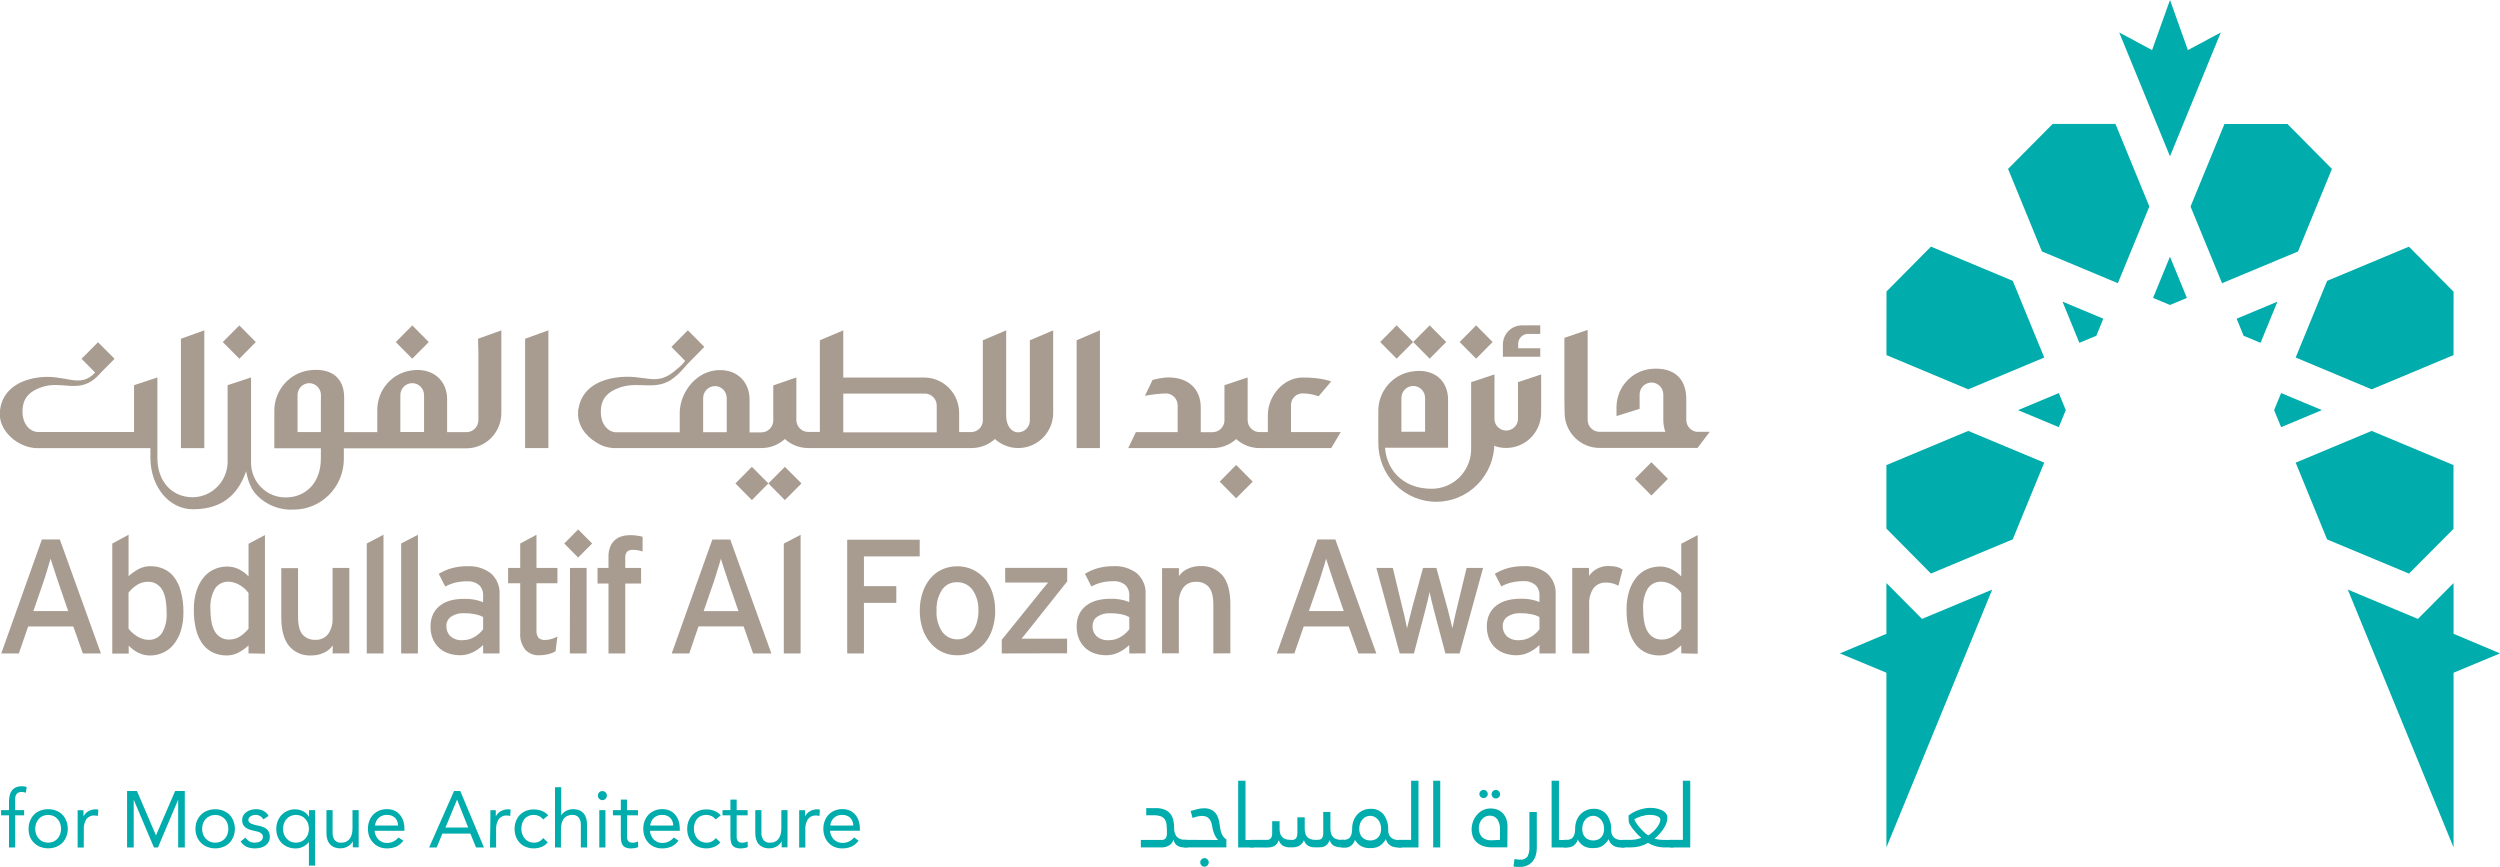 <svg xmlns="http://www.w3.org/2000/svg" width="124" height="43" viewBox="0 0 124 43" fill="none"><g clip-path="url(#clip0_100_9280)"><path d="M121.697 31.437V28.92L119.928 30.698L116.45 29.243L121.697 42.031V33.367L124 32.408L121.697 31.437Z" fill="#00ACAC"></path><path d="M101.394 17.733L99.833 13.93L95.775 12.233L93.57 14.459L93.568 17.613L97.624 19.311L101.394 17.733Z" fill="#00ACAC"></path><path d="M110.938 15.807L111.283 16.654L112.123 17.004L112.96 14.963L110.938 15.807Z" fill="#00ACAC"></path><path d="M102.301 14.961L103.136 17.004L103.978 16.654L104.324 15.807L102.301 14.961Z" fill="#00ACAC"></path><path d="M97.624 21.373L93.566 23.069V26.218L95.773 28.448L99.831 26.752L101.394 22.948L97.624 21.373Z" fill="#00ACAC"></path><path d="M113.144 21.187L115.167 20.341L113.144 19.497L112.797 20.341L113.144 21.187Z" fill="#00ACAC"></path><path d="M117.634 19.311L121.695 17.613L121.697 14.471L119.483 12.235L115.425 13.931L113.866 17.733L117.634 19.311Z" fill="#00ACAC"></path><path d="M102.117 19.497L100.094 20.343L102.117 21.187L102.462 20.341L102.117 19.497Z" fill="#00ACAC"></path><path d="M106.792 14.776L107.63 15.127L108.469 14.776L107.63 12.733L106.792 14.776Z" fill="#00ACAC"></path><path d="M107.631 7.752L110.151 1.611L108.52 2.485L107.632 0L106.743 2.485L105.112 1.609L107.631 7.752Z" fill="#00ACAC"></path><path d="M113.457 6.15H110.333L108.651 10.245L110.214 14.046L113.982 12.473L115.663 8.378L113.457 6.15Z" fill="#00ACAC"></path><path d="M121.693 23.069L117.634 21.373L113.866 22.948L115.425 26.756L119.487 28.45L121.693 26.23V23.069Z" fill="#00ACAC"></path><path d="M104.927 6.148H101.811L99.6 8.378L101.279 12.471L105.045 14.046L106.608 10.243L104.927 6.148Z" fill="#00ACAC"></path><path d="M98.813 29.243L95.331 30.698L93.566 28.92V31.437L91.261 32.408L93.566 33.367V42.031L98.813 29.243Z" fill="#00ACAC"></path><path d="M21.033 21.426H19.858V19.597C19.858 19.44 19.919 19.289 20.03 19.178C20.14 19.067 20.289 19.004 20.445 19.004C20.601 19.004 20.75 19.067 20.861 19.178C20.971 19.289 21.033 19.44 21.033 19.597V21.426ZM15.915 20.032V21.43H14.758V19.597C14.758 19.44 14.819 19.289 14.93 19.178C15.04 19.067 15.189 19.004 15.345 19.004C15.498 19.008 15.644 19.072 15.752 19.183C15.859 19.294 15.919 19.442 15.919 19.597L15.915 20.032ZM23.728 17.551V19.89V20.841C23.728 20.998 23.666 21.149 23.555 21.26C23.445 21.371 23.296 21.434 23.14 21.434H22.177V19.803C22.177 18.838 21.442 18.239 20.443 18.368C19.972 18.424 19.537 18.651 19.218 19.006C18.9 19.362 18.721 19.822 18.714 20.301V21.434H17.07V19.7C17.07 18.739 16.418 18.225 15.337 18.368C14.853 18.435 14.411 18.678 14.092 19.052C13.773 19.425 13.6 19.903 13.606 20.396V22.233H15.915V22.733C15.915 24.037 15.077 24.672 14.184 24.672C13.958 24.676 13.734 24.634 13.524 24.55C13.315 24.466 13.124 24.34 12.963 24.181C12.801 24.021 12.673 23.831 12.586 23.621C12.498 23.411 12.453 23.186 12.452 22.958V20.172V18.721L11.289 19.105V22.936C11.279 23.393 11.094 23.828 10.774 24.15C10.453 24.472 10.021 24.656 9.569 24.664C8.496 24.664 7.807 23.846 7.807 22.725V20.475V18.721L6.649 19.105V21.426H2.029H1.872C1.553 21.426 1.116 21.106 1.116 20.41C1.116 19.745 1.467 19.398 2.095 19.194C3.049 18.88 3.825 19.488 4.683 18.799C4.791 18.714 4.89 18.617 4.976 18.51L5.683 17.796L4.861 16.974L4.044 17.796L4.72 18.478C3.936 19.317 3.251 18.526 1.866 18.727C0.771 18.89 0.068 19.471 -0.008 20.43C-0.084 21.388 0.912 22.229 1.866 22.229H2.017H7.46V22.699C7.46 24.148 8.392 25.259 9.559 25.259C10.65 25.259 11.698 24.864 12.207 23.377C12.219 23.343 12.278 24.093 12.74 24.563C12.977 24.808 13.264 24.998 13.58 25.121C13.896 25.244 14.235 25.297 14.573 25.277C15.231 25.275 15.861 25.01 16.326 24.54C16.791 24.071 17.053 23.434 17.055 22.77V22.236H22.558H23.136C23.596 22.236 24.036 22.051 24.36 21.723C24.685 21.395 24.867 20.951 24.867 20.487V19.894V16.387L23.71 16.802L23.728 17.551Z" fill="#A89C91"></path><path d="M19.63 16.966L20.447 17.792L21.268 16.966L20.449 16.142L19.63 16.966Z" fill="#A89C91"></path><path d="M26.045 17.551V18.721V19.888V21.058V22.225H27.201V21.058V19.888V18.721V17.551V16.383L26.045 16.802V17.551Z" fill="#A89C91"></path><path d="M8.974 17.551V18.721V19.89V21.058V22.229H10.134V21.058V19.89V18.721V17.551V16.385L8.974 16.802V17.551Z" fill="#A89C91"></path><path d="M11.05 16.966L11.871 17.792L12.688 16.966L11.871 16.142L11.05 16.966Z" fill="#A89C91"></path><path d="M53.4 17.551V18.721V19.89V21.056V22.225H54.557V21.056V19.89V18.721V17.551V16.383L53.4 16.877V17.551Z" fill="#A89C91"></path><path d="M35.457 19.148C35.613 19.148 35.763 19.211 35.873 19.322C35.983 19.433 36.045 19.584 36.045 19.742V21.436H35.687H34.876V19.746C34.876 19.588 34.938 19.437 35.048 19.326C35.158 19.215 35.307 19.152 35.463 19.152M41.827 19.522H45.295H45.873C46.029 19.522 46.178 19.585 46.288 19.696C46.399 19.807 46.461 19.958 46.461 20.115V21.444H46.451H41.827V19.522ZM36.838 22.223H37.772C38.2 22.224 38.612 22.064 38.93 21.776C39.247 22.065 39.66 22.224 40.087 22.223H40.665H46.451H48.19C48.617 22.224 49.03 22.065 49.347 21.776C49.597 22.002 49.905 22.149 50.236 22.202C50.566 22.254 50.905 22.209 51.211 22.072C51.517 21.934 51.776 21.71 51.959 21.427C52.141 21.143 52.238 20.813 52.238 20.475V19.882V16.385L51.081 16.877V20.258V20.851C51.081 21.008 51.019 21.159 50.909 21.27C50.798 21.381 50.649 21.444 50.493 21.444C50.192 21.444 49.906 21.143 49.906 20.621V16.385L48.748 16.877V20.91C48.731 21.055 48.661 21.188 48.553 21.284C48.445 21.38 48.305 21.433 48.161 21.432H47.573V20.475C47.572 20.011 47.39 19.567 47.065 19.238C46.74 18.91 46.299 18.726 45.84 18.726H45.262H41.827V16.385L40.665 16.877V21.424H40.087C39.932 21.424 39.782 21.361 39.672 21.25C39.562 21.139 39.5 20.988 39.5 20.831V18.721L38.354 19.117V20.853C38.354 21.01 38.292 21.161 38.182 21.272C38.072 21.383 37.922 21.446 37.767 21.446H37.179V19.819C37.179 18.854 36.444 18.237 35.446 18.375C34.447 18.514 33.714 19.524 33.714 20.489V20.953V21.442H30.557C30.234 21.442 29.801 21.123 29.801 20.426C29.801 19.761 30.154 19.417 30.78 19.208C31.736 18.895 32.574 19.427 33.432 18.731C33.55 18.64 33.661 18.54 33.763 18.431C33.804 18.387 33.971 18.206 34.118 18.035L34.934 17.207L34.118 16.383L33.301 17.207L33.983 17.899C33.871 18.049 33.739 18.181 33.591 18.294C32.527 19.271 32.038 18.508 30.541 18.729C29.496 18.882 28.812 19.423 28.687 20.311C28.682 20.306 28.678 20.3 28.675 20.293C28.675 20.333 28.675 20.37 28.675 20.408C28.676 20.416 28.676 20.424 28.675 20.431C28.626 21.054 29.026 21.618 29.576 21.944C29.843 22.121 30.155 22.218 30.475 22.225H30.696H36.832L36.838 22.223Z" fill="#A89C91"></path><path d="M62.885 22.223H66.031L66.499 21.432H64.033V20.105C64.031 20.027 64.045 19.949 64.073 19.876C64.102 19.803 64.145 19.737 64.2 19.681C64.255 19.626 64.321 19.582 64.393 19.553C64.466 19.524 64.543 19.51 64.621 19.512C64.887 19.518 65.152 19.566 65.404 19.653L66.027 18.921C66.027 18.921 65.571 18.724 64.615 18.724C63.659 18.724 62.885 19.629 62.885 20.594V21.432H62.47C62.314 21.432 62.165 21.369 62.055 21.258C61.944 21.147 61.883 20.996 61.883 20.839V18.722L60.733 19.105V20.843C60.733 21 60.671 21.151 60.561 21.262C60.451 21.373 60.301 21.436 60.145 21.436H59.558V20.216C59.558 19.251 58.886 18.67 57.825 18.724C57.603 18.746 57.384 18.785 57.168 18.842L56.788 19.633C57.13 19.565 57.477 19.526 57.825 19.514C57.98 19.514 58.13 19.577 58.24 19.688C58.35 19.799 58.412 19.95 58.412 20.107V21.434H56.338L55.96 22.225H60.157C60.584 22.226 60.997 22.067 61.315 21.778C61.632 22.066 62.044 22.225 62.47 22.225L62.885 22.223Z" fill="#A89C91"></path><path d="M60.496 23.889L61.312 24.715L62.135 23.889L61.312 23.061L60.496 23.889Z" fill="#A89C91"></path><path d="M36.476 23.978L37.293 24.805L38.111 23.978L37.293 23.154L36.476 23.978Z" fill="#A89C91"></path><path d="M38.111 23.978L38.93 24.805L39.753 23.978L38.93 23.154L38.111 23.978Z" fill="#A89C91"></path><path d="M73.216 16.138L72.398 16.964L73.216 17.79L74.035 16.964L73.216 16.138Z" fill="#A89C91"></path><path d="M69.509 20.103V19.738C69.509 19.58 69.571 19.429 69.681 19.318C69.792 19.207 69.941 19.144 70.097 19.144C70.253 19.144 70.402 19.207 70.512 19.318C70.623 19.429 70.684 19.58 70.684 19.738V21.414H69.509V20.103ZM71.241 24.889C72.005 24.888 72.737 24.581 73.277 24.036C73.817 23.49 74.121 22.751 74.122 21.979V22.116C74.31 22.186 74.509 22.22 74.709 22.218C74.937 22.218 75.162 22.173 75.372 22.085C75.582 21.997 75.773 21.868 75.934 21.706C76.095 21.543 76.222 21.351 76.309 21.138C76.396 20.926 76.441 20.699 76.441 20.469V18.571L75.291 18.955V20.839C75.273 20.982 75.203 21.113 75.096 21.208C74.989 21.303 74.851 21.355 74.708 21.355C74.566 21.355 74.428 21.303 74.32 21.208C74.213 21.113 74.144 20.982 74.126 20.839V18.571L72.968 18.955V22.353C72.946 22.862 72.73 23.343 72.365 23.695C72 24.047 71.514 24.243 71.01 24.243C69.515 24.243 68.691 23.209 68.691 22.027V22.209H71.824V19.82C71.824 18.856 71.102 18.273 70.091 18.419C69.609 18.477 69.166 18.712 68.847 19.081C68.528 19.449 68.356 19.924 68.364 20.414V21.975C68.363 22.357 68.437 22.736 68.581 23.089C68.725 23.442 68.937 23.764 69.204 24.034C69.471 24.305 69.788 24.52 70.138 24.666C70.487 24.813 70.862 24.889 71.241 24.889Z" fill="#A89C91"></path><path d="M76.399 17.274H75.302C75.302 17.255 75.302 17.203 75.302 17.077C75.298 16.953 75.339 16.832 75.418 16.737C75.497 16.642 75.608 16.58 75.729 16.563H76.397V16.138H75.475C75.228 16.14 74.992 16.241 74.818 16.418C74.644 16.595 74.545 16.833 74.544 17.083V17.695H76.397L76.399 17.274Z" fill="#A89C91"></path><path d="M77.604 20.469C77.604 20.933 77.786 21.377 78.111 21.705C78.436 22.033 78.876 22.218 79.335 22.218H80.174H84.198L84.804 21.418H84.157C84.016 21.401 83.885 21.332 83.79 21.224C83.695 21.117 83.642 20.979 83.64 20.835V19.803C83.64 18.759 83.016 18.203 81.909 18.296C81.443 18.338 81.009 18.552 80.689 18.896C80.37 19.241 80.188 19.692 80.178 20.164V20.637L81.325 20.277V19.567C81.325 19.41 81.387 19.259 81.497 19.148C81.608 19.037 81.757 18.974 81.913 18.974C82.069 18.974 82.218 19.037 82.328 19.148C82.439 19.259 82.5 19.41 82.5 19.567V20.835C82.501 21.033 82.534 21.231 82.6 21.418H80.174H79.335C79.18 21.418 79.03 21.355 78.92 21.244C78.81 21.133 78.748 20.982 78.748 20.825V20.232V16.361L77.594 16.756V19.89L77.604 20.469Z" fill="#A89C91"></path><path d="M82.729 23.751L81.909 22.926L81.09 23.751L81.909 24.577L82.729 23.751Z" fill="#A89C91"></path><path d="M70.911 17.79L71.732 16.964L70.911 16.138L70.093 16.964L70.911 17.79Z" fill="#A89C91"></path><path d="M70.093 16.964L69.272 16.138L68.456 16.964L69.272 17.79L70.093 16.964Z" fill="#A89C91"></path><path d="M2.936 29.012C2.904 28.909 2.865 28.796 2.822 28.672C2.779 28.547 2.738 28.424 2.699 28.3L2.585 27.956C2.552 27.851 2.526 27.77 2.511 27.709C2.493 27.77 2.47 27.851 2.436 27.956C2.403 28.061 2.372 28.175 2.334 28.296L2.219 28.672C2.18 28.802 2.139 28.917 2.101 29.019L1.655 30.31H3.382L2.936 29.012ZM4.111 32.412L3.635 31.072H1.398L0.934 32.412H0.062L2.078 26.756H2.967L5.006 32.412H4.111Z" fill="#A89C91"></path><path d="M8.263 30.383C8.263 29.848 8.183 29.46 8.022 29.217C7.948 29.1 7.843 29.006 7.721 28.942C7.598 28.879 7.461 28.85 7.323 28.857C7.131 28.857 6.943 28.914 6.783 29.021C6.627 29.123 6.489 29.25 6.375 29.397V31.176C6.428 31.247 6.487 31.314 6.552 31.374C6.623 31.44 6.7 31.499 6.783 31.55C6.867 31.604 6.958 31.649 7.053 31.682C7.15 31.718 7.253 31.736 7.357 31.736C7.488 31.743 7.619 31.716 7.737 31.657C7.856 31.599 7.957 31.511 8.032 31.401C8.208 31.096 8.288 30.745 8.263 30.393M9.098 30.369C9.104 30.691 9.057 31.012 8.961 31.319C8.882 31.562 8.759 31.789 8.596 31.987C8.453 32.158 8.272 32.294 8.067 32.382C7.869 32.469 7.655 32.513 7.439 32.513C7.23 32.513 7.025 32.463 6.839 32.366C6.669 32.279 6.514 32.163 6.383 32.022V32.418H5.568V26.961L6.377 26.523V28.578C6.528 28.441 6.694 28.322 6.873 28.225C7.058 28.128 7.265 28.079 7.474 28.082C7.692 28.081 7.907 28.125 8.107 28.213C8.308 28.299 8.485 28.435 8.622 28.608C8.782 28.819 8.899 29.059 8.966 29.316C9.058 29.656 9.102 30.007 9.098 30.36V30.369Z" fill="#A89C91"></path><path d="M12.327 29.41C12.274 29.34 12.215 29.274 12.151 29.213C12.079 29.147 12.002 29.088 11.92 29.037C11.834 28.983 11.742 28.939 11.646 28.906C11.549 28.871 11.448 28.853 11.346 28.853C11.214 28.847 11.083 28.874 10.964 28.932C10.846 28.991 10.744 29.078 10.668 29.187C10.494 29.492 10.414 29.842 10.437 30.193C10.437 30.729 10.519 31.119 10.68 31.36C10.755 31.476 10.86 31.57 10.982 31.634C11.105 31.697 11.242 31.727 11.379 31.721C11.572 31.723 11.76 31.665 11.92 31.555C12.075 31.454 12.212 31.328 12.327 31.182V29.41ZM12.327 32.407V32.012C12.177 32.151 12.009 32.271 11.83 32.368C11.645 32.465 11.439 32.514 11.23 32.51C11.013 32.512 10.797 32.467 10.598 32.38C10.396 32.293 10.218 32.157 10.081 31.985C9.922 31.774 9.805 31.534 9.738 31.279C9.649 30.94 9.608 30.591 9.614 30.241C9.608 29.92 9.653 29.6 9.75 29.294C9.827 29.049 9.95 28.821 10.114 28.624C10.257 28.452 10.438 28.316 10.643 28.228C10.841 28.143 11.054 28.099 11.269 28.1C11.479 28.098 11.685 28.148 11.871 28.246C12.041 28.333 12.196 28.45 12.327 28.59V26.969L13.142 26.54V32.425L12.327 32.407Z" fill="#A89C91"></path><path d="M16.495 32.407L16.505 32.012C16.393 32.174 16.239 32.301 16.06 32.38C15.867 32.467 15.658 32.512 15.447 32.51C15.237 32.524 15.027 32.489 14.833 32.406C14.639 32.323 14.467 32.196 14.331 32.034C14.077 31.716 13.951 31.242 13.951 30.612V28.181H14.783V30.573C14.783 31.004 14.857 31.304 15.008 31.476C15.088 31.564 15.186 31.632 15.295 31.677C15.404 31.722 15.521 31.741 15.639 31.735C15.759 31.742 15.88 31.72 15.99 31.671C16.1 31.622 16.198 31.547 16.273 31.453C16.433 31.222 16.511 30.943 16.495 30.662V28.171H17.327V32.407H16.495Z" fill="#A89C91"></path><path d="M18.191 32.412V26.957L19.021 26.523V32.412H18.191Z" fill="#A89C91"></path><path d="M19.897 32.412V26.957L20.729 26.523V32.412H19.897Z" fill="#A89C91"></path><path d="M23.963 30.603C23.839 30.538 23.707 30.492 23.571 30.464C23.385 30.429 23.196 30.412 23.007 30.415C22.783 30.402 22.562 30.463 22.374 30.587C22.3 30.637 22.24 30.706 22.2 30.786C22.159 30.866 22.139 30.955 22.141 31.045C22.137 31.14 22.152 31.233 22.186 31.321C22.22 31.409 22.271 31.489 22.337 31.555C22.507 31.699 22.726 31.77 22.946 31.753C23.159 31.755 23.369 31.696 23.549 31.583C23.708 31.487 23.848 31.361 23.961 31.213L23.963 30.603ZM23.963 32.411V31.992C23.813 32.14 23.64 32.262 23.452 32.354C23.252 32.452 23.033 32.502 22.811 32.5C22.636 32.5 22.462 32.474 22.294 32.423C22.124 32.373 21.965 32.29 21.826 32.178C21.681 32.057 21.564 31.904 21.485 31.731C21.393 31.524 21.348 31.298 21.354 31.071C21.349 30.859 21.393 30.648 21.483 30.456C21.564 30.288 21.685 30.141 21.834 30.029C21.992 29.911 22.172 29.826 22.363 29.778C22.579 29.725 22.802 29.7 23.025 29.705C23.345 29.693 23.663 29.748 23.961 29.867V29.551C23.968 29.453 23.954 29.355 23.921 29.263C23.887 29.172 23.834 29.088 23.765 29.019C23.599 28.885 23.389 28.819 23.177 28.833C22.98 28.831 22.783 28.853 22.59 28.896C22.413 28.939 22.242 29.006 22.083 29.094L21.761 28.462C21.964 28.34 22.182 28.245 22.41 28.181C22.669 28.112 22.935 28.08 23.203 28.084C23.611 28.065 24.014 28.188 24.343 28.434C24.493 28.566 24.611 28.731 24.686 28.917C24.762 29.104 24.793 29.305 24.778 29.505V32.413L23.963 32.411Z" fill="#A89C91"></path><path d="M27.555 32.307C27.443 32.37 27.323 32.418 27.198 32.447C27.05 32.484 26.898 32.502 26.746 32.501C26.618 32.508 26.489 32.487 26.37 32.44C26.25 32.392 26.142 32.319 26.053 32.226C25.867 31.985 25.778 31.682 25.802 31.378V28.93H25.201V28.171H25.802V26.957L26.609 26.523V28.171H27.649V28.93H26.609V31.232C26.594 31.374 26.629 31.518 26.709 31.637C26.755 31.676 26.808 31.705 26.865 31.723C26.922 31.741 26.982 31.747 27.042 31.741C27.153 31.741 27.264 31.723 27.371 31.688C27.467 31.659 27.56 31.62 27.649 31.572L27.555 32.307Z" fill="#A89C91"></path><path d="M27.986 26.957L28.677 27.655L29.369 26.957L28.677 26.261L27.986 26.957ZM28.272 28.171H29.096V32.411H28.264L28.272 28.171Z" fill="#A89C91"></path><path d="M31.399 27.273C31.293 27.262 31.186 27.294 31.102 27.362C31.032 27.455 31.001 27.571 31.014 27.687V28.171H31.797V28.944H31.014V32.411H30.181V28.944H29.637V28.171H30.181V27.613C30.176 27.445 30.205 27.278 30.265 27.121C30.316 26.994 30.395 26.88 30.497 26.789C30.594 26.702 30.71 26.638 30.835 26.603C30.97 26.563 31.11 26.543 31.251 26.542C31.359 26.543 31.467 26.55 31.574 26.564C31.675 26.575 31.775 26.595 31.873 26.623V27.351C31.719 27.301 31.558 27.274 31.395 27.27" fill="#A89C91"></path><path d="M66.201 29.012C66.168 28.909 66.131 28.796 66.088 28.672C66.045 28.547 66.004 28.424 65.964 28.3C65.925 28.175 65.888 28.061 65.853 27.956C65.817 27.851 65.792 27.77 65.776 27.709C65.761 27.77 65.737 27.851 65.706 27.956C65.674 28.061 65.637 28.175 65.602 28.296C65.567 28.416 65.524 28.543 65.484 28.672C65.445 28.8 65.404 28.917 65.369 29.019L64.92 30.31H66.65L66.201 29.012ZM67.376 32.412L66.897 31.072H64.664L64.2 32.412H63.328L65.345 26.756H66.233L68.268 32.412H67.376Z" fill="#A89C91"></path><path d="M72.396 32.411H71.691L71.123 30.27C71.08 30.108 71.039 29.942 71 29.774C70.961 29.606 70.929 29.468 70.908 29.365C70.886 29.468 70.855 29.604 70.816 29.776C70.776 29.948 70.733 30.118 70.69 30.278L70.132 32.411H69.427L68.268 28.171H69.084L69.58 30.231C69.625 30.393 69.664 30.561 69.701 30.739L69.789 31.16C69.815 31.051 69.85 30.911 69.893 30.739C69.936 30.567 69.977 30.397 70.02 30.231L70.581 28.171H71.245L71.813 30.239C71.858 30.405 71.897 30.575 71.938 30.743C71.979 30.911 72.01 31.051 72.038 31.16C72.065 31.051 72.095 30.909 72.13 30.735C72.165 30.561 72.202 30.393 72.245 30.231L72.743 28.171H73.56L72.396 32.411Z" fill="#A89C91"></path><path d="M76.356 30.603C76.233 30.539 76.101 30.492 75.965 30.464C75.779 30.429 75.591 30.412 75.403 30.415C75.179 30.402 74.957 30.462 74.77 30.587C74.696 30.637 74.635 30.706 74.595 30.786C74.554 30.866 74.534 30.955 74.537 31.046C74.532 31.14 74.548 31.233 74.581 31.321C74.615 31.409 74.667 31.489 74.733 31.555C74.902 31.698 75.12 31.769 75.34 31.753C75.554 31.756 75.765 31.697 75.947 31.583C76.105 31.486 76.244 31.36 76.358 31.213L76.356 30.603ZM76.356 32.411V31.992C76.206 32.141 76.033 32.263 75.843 32.354C75.644 32.452 75.426 32.502 75.205 32.501C75.03 32.5 74.856 32.474 74.688 32.423C74.517 32.374 74.358 32.291 74.22 32.178C74.074 32.057 73.958 31.904 73.879 31.732C73.787 31.524 73.742 31.298 73.748 31.071C73.742 30.859 73.785 30.648 73.875 30.456C73.957 30.288 74.078 30.141 74.227 30.029C74.385 29.911 74.564 29.826 74.754 29.778C74.972 29.722 75.196 29.695 75.42 29.697C75.74 29.685 76.059 29.74 76.356 29.859V29.543C76.363 29.445 76.348 29.346 76.312 29.254C76.276 29.162 76.222 29.079 76.151 29.011C75.985 28.877 75.775 28.81 75.563 28.825C75.365 28.824 75.168 28.845 74.976 28.889C74.798 28.932 74.627 28.998 74.466 29.086L74.143 28.46C74.346 28.338 74.564 28.243 74.791 28.179C75.05 28.11 75.317 28.078 75.585 28.082C75.993 28.063 76.396 28.186 76.725 28.432C76.875 28.564 76.993 28.73 77.069 28.916C77.144 29.102 77.176 29.303 77.161 29.503V32.411H76.356Z" fill="#A89C91"></path><path d="M80.272 29.051C80.182 29.003 80.087 28.965 79.99 28.938C79.876 28.908 79.758 28.894 79.641 28.896C79.526 28.892 79.412 28.914 79.308 28.962C79.204 29.01 79.112 29.081 79.04 29.171C78.88 29.412 78.804 29.699 78.824 29.988V32.411H77.982V28.171H78.814V28.566C78.917 28.421 79.051 28.301 79.206 28.214C79.379 28.12 79.573 28.072 79.77 28.074C79.912 28.072 80.053 28.086 80.191 28.117C80.296 28.145 80.394 28.19 80.483 28.252L80.272 29.051Z" fill="#A89C91"></path><path d="M83.39 29.41C83.337 29.34 83.278 29.274 83.215 29.213C83.143 29.148 83.066 29.089 82.984 29.037C82.897 28.983 82.805 28.939 82.708 28.906C82.612 28.871 82.51 28.853 82.408 28.853C82.277 28.847 82.145 28.874 82.027 28.932C81.909 28.991 81.807 29.078 81.731 29.187C81.557 29.492 81.478 29.843 81.501 30.193C81.501 30.729 81.582 31.117 81.744 31.36C81.819 31.476 81.922 31.571 82.044 31.634C82.166 31.698 82.302 31.728 82.44 31.721C82.633 31.723 82.823 31.665 82.984 31.555C83.138 31.454 83.275 31.328 83.39 31.182V29.41ZM83.39 32.407V32.012C83.239 32.151 83.073 32.27 82.894 32.368C82.708 32.465 82.502 32.514 82.293 32.51C82.075 32.512 81.86 32.467 81.66 32.38C81.459 32.293 81.282 32.157 81.145 31.985C80.986 31.774 80.868 31.534 80.8 31.279C80.712 30.94 80.67 30.591 80.677 30.241C80.67 29.92 80.716 29.6 80.812 29.294C80.889 29.049 81.013 28.821 81.176 28.624C81.32 28.452 81.501 28.317 81.705 28.228C81.903 28.143 82.117 28.1 82.332 28.1C82.541 28.098 82.748 28.148 82.933 28.246C83.104 28.333 83.258 28.45 83.39 28.59V26.969L84.206 26.54V32.425L83.39 32.407Z" fill="#A89C91"></path><path d="M36.18 29.013C36.149 28.913 36.112 28.798 36.069 28.675C36.026 28.553 35.984 28.426 35.945 28.304L35.832 27.96C35.798 27.855 35.773 27.774 35.755 27.715C35.742 27.774 35.716 27.855 35.685 27.96C35.654 28.064 35.616 28.177 35.579 28.3C35.542 28.422 35.505 28.545 35.465 28.675C35.426 28.806 35.387 28.919 35.348 29.021L34.901 30.312H36.627L36.18 29.013ZM37.355 32.412L36.883 31.071H34.645L34.188 32.412H33.317L35.332 26.762H36.221L38.26 32.412H37.355Z" fill="#A89C91"></path><path d="M38.877 32.412V26.961L39.71 26.526V32.412H38.877Z" fill="#A89C91"></path><path d="M42.851 27.598V29.073H44.457V29.903H42.851V32.412H42.021V26.77H45.617V27.598H42.851Z" fill="#A89C91"></path><path d="M48.527 30.298C48.547 29.931 48.447 29.567 48.243 29.262C48.154 29.138 48.035 29.039 47.899 28.972C47.762 28.905 47.611 28.873 47.46 28.879C47.314 28.874 47.17 28.906 47.04 28.973C46.91 29.041 46.8 29.14 46.719 29.262C46.529 29.564 46.435 29.917 46.453 30.274C46.427 30.653 46.528 31.03 46.739 31.344C46.828 31.462 46.943 31.556 47.075 31.62C47.207 31.684 47.352 31.715 47.499 31.712C47.648 31.713 47.795 31.673 47.924 31.597C48.053 31.521 48.164 31.418 48.251 31.295C48.346 31.159 48.416 31.008 48.458 30.848C48.508 30.669 48.532 30.484 48.531 30.298M49.363 30.274C49.368 30.594 49.319 30.912 49.218 31.215C49.135 31.473 49.002 31.712 48.827 31.917C48.661 32.105 48.456 32.253 48.227 32.352C47.99 32.454 47.733 32.506 47.475 32.502C47.224 32.505 46.976 32.453 46.748 32.348C46.52 32.243 46.318 32.088 46.155 31.895C45.981 31.693 45.848 31.458 45.764 31.204C45.666 30.912 45.618 30.606 45.622 30.298C45.617 29.982 45.666 29.668 45.767 29.369C45.852 29.113 45.985 28.876 46.159 28.671C46.321 28.484 46.521 28.336 46.747 28.236C46.98 28.136 47.231 28.085 47.485 28.088C47.741 28.085 47.995 28.139 48.229 28.244C48.456 28.348 48.659 28.498 48.827 28.683C49.002 28.885 49.135 29.12 49.218 29.375C49.315 29.664 49.363 29.967 49.359 30.273L49.363 30.274Z" fill="#A89C91"></path><path d="M49.687 32.411V31.733L51.484 29.507L51.757 29.167C51.853 29.049 51.931 28.958 51.99 28.892H49.857V28.165H52.934V28.837L51.171 31.055C51.085 31.164 50.995 31.279 50.897 31.399C50.799 31.52 50.723 31.613 50.666 31.678H52.928V32.404L49.687 32.411Z" fill="#A89C91"></path><path d="M56.011 30.605C55.887 30.541 55.755 30.494 55.619 30.466C55.434 30.431 55.245 30.414 55.057 30.417C54.834 30.404 54.613 30.464 54.426 30.587C54.352 30.637 54.292 30.706 54.251 30.786C54.21 30.866 54.19 30.956 54.193 31.046C54.188 31.14 54.203 31.234 54.237 31.322C54.271 31.41 54.323 31.489 54.389 31.556C54.559 31.699 54.777 31.77 54.998 31.753C55.211 31.756 55.419 31.697 55.599 31.583C55.759 31.487 55.899 31.361 56.013 31.212L56.011 30.605ZM56.011 32.412V31.993C55.861 32.14 55.688 32.263 55.499 32.354C55.3 32.452 55.081 32.502 54.859 32.501C54.684 32.5 54.51 32.474 54.342 32.424C54.172 32.374 54.013 32.291 53.876 32.178C53.731 32.057 53.615 31.905 53.535 31.734C53.442 31.526 53.397 31.299 53.402 31.071C53.397 30.86 53.441 30.65 53.531 30.459C53.614 30.291 53.734 30.145 53.882 30.032C54.04 29.914 54.22 29.828 54.41 29.779C54.628 29.725 54.851 29.698 55.074 29.699C55.394 29.687 55.713 29.742 56.011 29.861V29.547C56.018 29.449 56.004 29.351 55.97 29.259C55.936 29.167 55.883 29.083 55.815 29.013C55.648 28.88 55.439 28.814 55.227 28.828C55.029 28.825 54.832 28.847 54.64 28.893C54.463 28.935 54.293 29.002 54.134 29.09L53.813 28.46C54.016 28.337 54.234 28.242 54.461 28.177C54.717 28.111 54.981 28.079 55.245 28.082C55.654 28.062 56.056 28.186 56.385 28.432C56.535 28.564 56.653 28.729 56.729 28.915C56.805 29.1 56.836 29.301 56.821 29.502V32.408L56.011 32.412Z" fill="#A89C91"></path><path d="M60.182 32.411V30.02C60.182 29.59 60.108 29.29 59.957 29.118C59.878 29.03 59.78 28.961 59.671 28.916C59.562 28.871 59.444 28.852 59.327 28.859C59.206 28.852 59.086 28.874 58.976 28.924C58.867 28.973 58.77 29.047 58.694 29.142C58.533 29.372 58.455 29.651 58.471 29.933V32.406H57.638V28.179H58.474V28.574C58.586 28.413 58.74 28.286 58.919 28.209C59.111 28.12 59.319 28.075 59.53 28.078C59.74 28.064 59.95 28.1 60.144 28.182C60.338 28.265 60.51 28.391 60.647 28.553C60.9 28.87 61.026 29.344 61.026 29.974V32.404L60.182 32.411Z" fill="#A89C91"></path><path d="M58.866 41.663C58.937 41.663 58.972 41.691 58.972 41.746V41.922C58.974 41.937 58.973 41.952 58.968 41.966C58.964 41.98 58.956 41.993 58.946 42.004C58.936 42.015 58.923 42.023 58.91 42.028C58.896 42.033 58.881 42.035 58.866 42.033H58.753C58.693 42.033 58.633 42.028 58.574 42.017C58.519 42.006 58.465 41.986 58.416 41.958C58.364 41.93 58.32 41.89 58.286 41.841C58.246 41.782 58.218 41.715 58.204 41.644C58.188 41.707 58.159 41.767 58.118 41.818C58.08 41.866 58.033 41.907 57.981 41.938C57.927 41.969 57.87 41.992 57.81 42.008C57.753 42.023 57.694 42.031 57.634 42.031H56.586V41.661H57.591C57.633 41.667 57.675 41.662 57.715 41.647C57.754 41.633 57.79 41.609 57.818 41.578C57.865 41.501 57.886 41.41 57.879 41.319C57.879 41.171 57.879 41.041 57.863 40.924C57.858 40.828 57.829 40.734 57.779 40.651C57.732 40.579 57.663 40.523 57.583 40.491C57.465 40.451 57.341 40.433 57.217 40.438H56.853V40.082H57.329C57.476 40.078 57.623 40.103 57.762 40.155C57.869 40.198 57.965 40.266 58.042 40.353C58.112 40.442 58.164 40.546 58.192 40.657C58.223 40.783 58.238 40.911 58.237 41.041C58.225 41.203 58.269 41.365 58.363 41.497C58.415 41.551 58.479 41.593 58.549 41.619C58.619 41.645 58.694 41.655 58.768 41.648L58.866 41.663Z" fill="#00ACAC"></path><path d="M59.532 42.775C59.532 42.747 59.537 42.719 59.547 42.694C59.557 42.668 59.573 42.645 59.593 42.626C59.612 42.606 59.636 42.59 59.661 42.58C59.687 42.569 59.714 42.563 59.742 42.563C59.77 42.562 59.797 42.568 59.823 42.578C59.849 42.589 59.872 42.606 59.891 42.626C59.911 42.645 59.927 42.668 59.938 42.694C59.949 42.719 59.954 42.747 59.953 42.775C59.953 42.831 59.93 42.885 59.891 42.925C59.851 42.965 59.798 42.988 59.742 42.988C59.686 42.988 59.633 42.965 59.593 42.925C59.554 42.885 59.532 42.831 59.532 42.775ZM60.414 41.664C60.33 41.568 60.263 41.459 60.218 41.339C60.175 41.232 60.144 41.12 60.126 41.005C60.081 40.647 59.914 40.469 59.628 40.469C59.555 40.471 59.481 40.479 59.409 40.493C59.321 40.512 59.235 40.539 59.152 40.574C59.137 40.507 59.121 40.448 59.103 40.394C59.086 40.341 59.072 40.286 59.056 40.224C59.139 40.199 59.24 40.171 59.366 40.139C59.485 40.106 59.608 40.09 59.732 40.09C59.842 40.088 59.951 40.109 60.053 40.151C60.141 40.188 60.219 40.246 60.28 40.319C60.345 40.395 60.394 40.483 60.425 40.578C60.462 40.685 60.486 40.796 60.496 40.908L60.525 41.106C60.536 41.173 60.553 41.24 60.576 41.304C60.599 41.369 60.63 41.431 60.67 41.488C60.712 41.548 60.766 41.598 60.829 41.636V42.031H58.802C58.731 42.031 58.696 42.004 58.696 41.948V41.764C58.694 41.75 58.695 41.735 58.699 41.721C58.704 41.707 58.712 41.694 58.722 41.683C58.732 41.673 58.745 41.665 58.758 41.66C58.772 41.655 58.787 41.654 58.802 41.656L60.414 41.664Z" fill="#00ACAC"></path><path d="M61.413 38.726H61.777V41.664H62.133C62.204 41.664 62.239 41.691 62.239 41.747V41.923C62.241 41.938 62.24 41.953 62.236 41.967C62.231 41.981 62.224 41.994 62.213 42.005C62.203 42.015 62.191 42.023 62.177 42.028C62.163 42.033 62.148 42.035 62.133 42.033H61.413V38.726Z" fill="#00ACAC"></path><path d="M62.074 42.033C62.004 42.033 61.968 42.006 61.968 41.95V41.764C61.966 41.75 61.967 41.735 61.972 41.721C61.976 41.707 61.984 41.694 61.994 41.683C62.005 41.673 62.017 41.665 62.031 41.66C62.045 41.655 62.06 41.654 62.074 41.656H62.826C62.868 41.662 62.91 41.656 62.949 41.639C62.988 41.622 63.021 41.595 63.046 41.561C63.086 41.482 63.105 41.394 63.1 41.306V40.733H63.467V41.112C63.466 41.183 63.475 41.253 63.492 41.322C63.507 41.385 63.537 41.444 63.578 41.494C63.622 41.545 63.677 41.586 63.739 41.612C63.819 41.644 63.904 41.659 63.99 41.656H64.076C64.118 41.662 64.161 41.656 64.2 41.64C64.239 41.623 64.272 41.596 64.297 41.561C64.336 41.482 64.354 41.394 64.35 41.306V40.539H64.714V41.112C64.714 41.184 64.723 41.256 64.74 41.326C64.755 41.39 64.785 41.45 64.828 41.5C64.871 41.55 64.925 41.59 64.987 41.614C65.066 41.645 65.15 41.659 65.235 41.656H65.349C65.468 41.656 65.545 41.624 65.58 41.561C65.619 41.481 65.637 41.393 65.633 41.304V40.272H65.989V41.11C65.989 41.182 65.998 41.254 66.015 41.324C66.03 41.388 66.061 41.448 66.104 41.499C66.147 41.549 66.201 41.589 66.262 41.614C66.341 41.644 66.425 41.658 66.51 41.656H66.616C66.687 41.656 66.722 41.684 66.722 41.739V41.915C66.724 41.929 66.723 41.944 66.718 41.959C66.714 41.973 66.706 41.986 66.696 41.996C66.686 42.007 66.673 42.015 66.659 42.02C66.645 42.025 66.631 42.027 66.616 42.026H66.504C66.386 42.028 66.269 42.002 66.162 41.95C66.11 41.92 66.065 41.88 66.029 41.831C65.993 41.783 65.967 41.728 65.952 41.67C65.926 41.741 65.888 41.808 65.841 41.867C65.803 41.912 65.757 41.948 65.705 41.974C65.657 41.998 65.606 42.013 65.553 42.02C65.497 42.026 65.44 42.029 65.384 42.029H65.229C65.112 42.033 64.995 42.008 64.889 41.956C64.787 41.891 64.711 41.791 64.677 41.674C64.629 41.795 64.541 41.896 64.428 41.96C64.329 42.007 64.221 42.03 64.111 42.029H63.984C63.865 42.033 63.748 42.007 63.641 41.954C63.538 41.891 63.463 41.791 63.429 41.674C63.402 41.745 63.363 41.812 63.316 41.871C63.276 41.915 63.229 41.951 63.177 41.978C63.125 42.002 63.069 42.018 63.012 42.026C62.952 42.034 62.891 42.038 62.83 42.037L62.074 42.033Z" fill="#00ACAC"></path><path d="M67.96 41.687C68.044 41.689 68.127 41.673 68.205 41.64C68.27 41.612 68.327 41.57 68.373 41.515C68.418 41.462 68.451 41.4 68.471 41.334C68.519 41.171 68.514 40.997 68.457 40.837C68.429 40.765 68.388 40.698 68.338 40.64C68.289 40.585 68.23 40.541 68.163 40.509C68.102 40.481 68.035 40.465 67.968 40.464C67.895 40.464 67.823 40.48 67.756 40.509C67.689 40.54 67.63 40.584 67.582 40.64C67.53 40.698 67.49 40.765 67.462 40.837C67.432 40.925 67.418 41.017 67.419 41.11C67.418 41.186 67.429 41.261 67.451 41.334C67.471 41.401 67.505 41.463 67.552 41.515C67.599 41.57 67.657 41.612 67.723 41.64C67.8 41.673 67.883 41.689 67.968 41.687M66.559 42.033C66.491 42.033 66.456 42.006 66.456 41.95V41.764C66.456 41.689 66.491 41.654 66.559 41.654H66.679C66.727 41.654 66.775 41.646 66.82 41.63C66.867 41.613 66.91 41.585 66.943 41.547C66.985 41.498 67.016 41.441 67.033 41.379C67.058 41.288 67.069 41.194 67.067 41.1C67.066 40.965 67.089 40.831 67.135 40.705C67.18 40.588 67.246 40.48 67.331 40.389C67.411 40.303 67.509 40.235 67.617 40.191C67.731 40.141 67.855 40.116 67.979 40.118C68.101 40.11 68.222 40.131 68.334 40.179C68.446 40.227 68.545 40.301 68.624 40.395C68.788 40.619 68.87 40.895 68.853 41.173C68.854 41.221 68.859 41.267 68.868 41.314C68.88 41.372 68.903 41.427 68.937 41.476C68.978 41.532 69.032 41.578 69.094 41.608C69.181 41.649 69.277 41.668 69.374 41.664H69.484C69.554 41.664 69.589 41.691 69.589 41.747V41.927C69.591 41.941 69.59 41.956 69.586 41.971C69.581 41.985 69.574 41.998 69.563 42.008C69.553 42.019 69.541 42.027 69.527 42.032C69.513 42.037 69.498 42.039 69.484 42.037H69.36C69.294 42.038 69.229 42.031 69.164 42.017C69.101 42.006 69.04 41.984 68.984 41.952C68.927 41.918 68.877 41.874 68.835 41.822C68.79 41.763 68.757 41.696 68.739 41.624C68.688 41.71 68.626 41.789 68.555 41.859C68.498 41.915 68.431 41.96 68.359 41.994C68.298 42.024 68.231 42.044 68.163 42.053C68.093 42.063 68.021 42.067 67.95 42.067C67.798 42.072 67.647 42.038 67.511 41.968C67.384 41.894 67.279 41.786 67.206 41.658C67.173 41.773 67.104 41.875 67.01 41.948C66.927 42.009 66.827 42.043 66.724 42.045L66.559 42.033Z" fill="#00ACAC"></path><path d="M69.403 42.033C69.333 42.033 69.299 42.006 69.299 41.95V41.765C69.299 41.691 69.333 41.656 69.403 41.656H69.991V38.726H70.357V42.033H69.403Z" fill="#00ACAC"></path><path d="M71.436 38.724H71.086V42.032H71.436V38.724Z" fill="#00ACAC"></path><path d="M73.982 39.392C73.982 39.364 73.988 39.336 73.999 39.311C74.009 39.285 74.025 39.261 74.045 39.242C74.064 39.222 74.087 39.206 74.113 39.195C74.138 39.184 74.166 39.179 74.194 39.181C74.222 39.179 74.249 39.184 74.275 39.195C74.3 39.206 74.323 39.222 74.343 39.242C74.362 39.261 74.377 39.285 74.388 39.311C74.398 39.337 74.404 39.364 74.403 39.392C74.404 39.42 74.399 39.448 74.389 39.474C74.379 39.5 74.363 39.523 74.343 39.542C74.323 39.562 74.3 39.578 74.275 39.589C74.249 39.6 74.222 39.606 74.194 39.606C74.138 39.605 74.084 39.582 74.045 39.542C74.005 39.502 73.983 39.449 73.982 39.392ZM73.375 39.392C73.375 39.364 73.381 39.336 73.391 39.311C73.402 39.285 73.418 39.261 73.438 39.242C73.477 39.202 73.53 39.18 73.586 39.18C73.641 39.18 73.694 39.202 73.734 39.242C73.753 39.261 73.769 39.285 73.78 39.311C73.79 39.336 73.796 39.364 73.796 39.392C73.791 39.445 73.767 39.494 73.728 39.53C73.689 39.565 73.638 39.585 73.586 39.585C73.533 39.585 73.482 39.565 73.443 39.53C73.404 39.494 73.38 39.445 73.375 39.392ZM74.399 41.658V41.132C74.409 40.956 74.363 40.781 74.266 40.634C74.222 40.575 74.165 40.528 74.098 40.497C74.032 40.466 73.959 40.452 73.886 40.456C73.817 40.456 73.749 40.471 73.686 40.499C73.623 40.527 73.567 40.568 73.52 40.62C73.467 40.678 73.425 40.745 73.397 40.817C73.362 40.897 73.346 40.982 73.348 41.069C73.346 41.163 73.363 41.258 73.399 41.345C73.427 41.422 73.474 41.49 73.536 41.543C73.594 41.59 73.66 41.626 73.731 41.648C73.808 41.669 73.886 41.679 73.965 41.679L74.399 41.658ZM74.764 42.027H73.98C73.823 42.031 73.667 42.004 73.52 41.948C73.406 41.905 73.302 41.837 73.215 41.751C73.138 41.67 73.08 41.574 73.044 41.468C73.009 41.365 72.992 41.257 72.991 41.148C72.992 41.013 73.015 40.879 73.06 40.752C73.104 40.63 73.171 40.516 73.256 40.418C73.338 40.319 73.44 40.239 73.555 40.183C73.674 40.127 73.803 40.098 73.933 40.1C74.052 40.098 74.171 40.12 74.282 40.163C74.382 40.204 74.472 40.266 74.546 40.345C74.62 40.425 74.677 40.52 74.713 40.624C74.753 40.739 74.773 40.86 74.772 40.981L74.764 42.027Z" fill="#00ACAC"></path><path d="M76.227 42.051C76.228 42.177 76.21 42.302 76.174 42.423C76.142 42.533 76.088 42.636 76.017 42.725C75.946 42.809 75.858 42.877 75.759 42.923C75.649 42.974 75.529 43 75.408 42.998C75.34 42.998 75.275 42.998 75.212 42.998L75.073 42.98C75.073 42.915 75.087 42.854 75.097 42.783C75.106 42.712 75.112 42.664 75.118 42.605L75.224 42.624L75.318 42.636H75.406C75.475 42.645 75.544 42.635 75.607 42.607C75.67 42.58 75.725 42.536 75.767 42.48C75.838 42.332 75.869 42.168 75.859 42.004V40.274H76.225L76.227 42.051Z" fill="#00ACAC"></path><path d="M76.96 38.726H77.324V41.664H77.68C77.751 41.664 77.786 41.691 77.786 41.747V41.923C77.788 41.938 77.787 41.953 77.782 41.967C77.778 41.981 77.77 41.994 77.76 42.005C77.75 42.015 77.737 42.023 77.724 42.028C77.71 42.033 77.695 42.035 77.68 42.033H76.96V38.726Z" fill="#00ACAC"></path><path d="M79.02 41.687C79.104 41.689 79.187 41.673 79.265 41.64C79.33 41.613 79.388 41.57 79.433 41.515C79.478 41.462 79.511 41.4 79.531 41.333C79.579 41.171 79.575 40.997 79.517 40.837C79.489 40.764 79.448 40.697 79.396 40.639C79.348 40.584 79.289 40.54 79.224 40.509C79.162 40.48 79.095 40.465 79.028 40.463C78.955 40.464 78.884 40.479 78.818 40.509C78.751 40.539 78.69 40.583 78.642 40.639C78.59 40.697 78.55 40.764 78.522 40.837C78.492 40.925 78.478 41.017 78.479 41.11C78.478 41.185 78.489 41.261 78.511 41.333C78.531 41.401 78.565 41.463 78.612 41.515C78.659 41.569 78.717 41.612 78.783 41.64C78.86 41.673 78.944 41.689 79.028 41.687M77.619 42.033C77.549 42.033 77.516 42.005 77.516 41.95V41.764C77.516 41.689 77.549 41.654 77.619 41.654H77.739C77.787 41.654 77.835 41.646 77.88 41.63C77.927 41.613 77.97 41.584 78.003 41.547C78.045 41.498 78.076 41.441 78.093 41.379C78.118 41.288 78.129 41.194 78.127 41.1C78.126 40.965 78.149 40.831 78.195 40.705C78.24 40.587 78.306 40.48 78.391 40.388C78.471 40.303 78.569 40.235 78.677 40.191C78.791 40.141 78.915 40.116 79.039 40.117C79.161 40.111 79.282 40.132 79.394 40.18C79.505 40.228 79.605 40.301 79.684 40.394C79.849 40.618 79.93 40.894 79.913 41.173C79.914 41.22 79.92 41.267 79.929 41.313C79.94 41.372 79.963 41.427 79.997 41.476C80.038 41.532 80.091 41.577 80.152 41.608C80.24 41.648 80.337 41.667 80.434 41.663H80.543C80.614 41.663 80.649 41.691 80.649 41.746V41.926C80.651 41.941 80.65 41.956 80.646 41.97C80.641 41.984 80.634 41.997 80.624 42.008C80.613 42.019 80.601 42.027 80.587 42.032C80.573 42.037 80.558 42.039 80.543 42.037H80.41C80.345 42.038 80.279 42.031 80.215 42.017C80.151 42.006 80.09 41.984 80.034 41.952C79.977 41.918 79.927 41.874 79.885 41.822C79.84 41.763 79.808 41.696 79.79 41.624C79.739 41.711 79.676 41.79 79.603 41.859C79.546 41.915 79.48 41.96 79.408 41.993C79.346 42.024 79.28 42.044 79.212 42.053C79.141 42.062 79.07 42.067 78.998 42.067C78.846 42.072 78.695 42.038 78.559 41.968C78.431 41.89 78.326 41.779 78.256 41.646C78.223 41.761 78.154 41.863 78.06 41.936C77.977 41.997 77.877 42.031 77.774 42.033H77.619Z" fill="#00ACAC"></path><path d="M81.82 40.418C81.755 40.419 81.689 40.425 81.625 40.436C81.552 40.45 81.482 40.465 81.411 40.485C81.344 40.504 81.279 40.528 81.215 40.556C81.161 40.58 81.11 40.609 81.062 40.643C81.083 40.702 81.112 40.757 81.149 40.807C81.199 40.884 81.254 40.957 81.313 41.027C81.379 41.106 81.449 41.181 81.523 41.252C81.592 41.321 81.667 41.384 81.748 41.438C81.834 41.388 81.913 41.328 81.985 41.26C82.056 41.195 82.121 41.123 82.181 41.047C82.232 40.982 82.275 40.911 82.308 40.835C82.336 40.779 82.352 40.717 82.355 40.653C82.355 40.633 82.35 40.613 82.341 40.595C82.333 40.577 82.321 40.56 82.306 40.547C82.27 40.514 82.228 40.489 82.183 40.473C82.128 40.454 82.072 40.44 82.014 40.432C81.953 40.422 81.891 40.418 81.828 40.418M80.471 42.033C80.402 42.033 80.367 42.005 80.367 41.95V41.764C80.367 41.691 80.402 41.656 80.471 41.656H80.896C80.988 41.656 81.08 41.647 81.17 41.628C81.252 41.61 81.332 41.585 81.409 41.555C81.334 41.493 81.263 41.427 81.196 41.357C81.127 41.284 81.066 41.213 81.012 41.144C80.961 41.081 80.914 41.015 80.873 40.946C80.839 40.897 80.812 40.844 80.792 40.788C80.792 40.732 80.78 40.675 80.778 40.618C80.776 40.56 80.778 40.505 80.778 40.45C80.847 40.394 80.92 40.344 80.998 40.301C81.083 40.254 81.171 40.214 81.262 40.181C81.357 40.147 81.454 40.12 81.552 40.1C81.65 40.08 81.749 40.07 81.848 40.07C81.976 40.068 82.104 40.082 82.228 40.114C82.321 40.138 82.411 40.175 82.494 40.224C82.558 40.261 82.612 40.313 82.653 40.374C82.683 40.423 82.701 40.479 82.702 40.537C82.702 40.609 82.692 40.68 82.674 40.75C82.653 40.837 82.62 40.92 82.576 40.997C82.521 41.099 82.456 41.194 82.381 41.282C82.283 41.398 82.177 41.506 82.063 41.606C82.14 41.624 82.218 41.637 82.296 41.646C82.402 41.657 82.509 41.662 82.616 41.661H82.962C83.033 41.661 83.068 41.689 83.068 41.745V41.92C83.07 41.935 83.069 41.95 83.065 41.964C83.06 41.979 83.052 41.992 83.042 42.002C83.032 42.013 83.019 42.021 83.006 42.026C82.992 42.031 82.977 42.033 82.962 42.031H82.606C82.423 42.037 82.24 42.011 82.065 41.954C81.95 41.915 81.839 41.865 81.734 41.804C81.607 41.883 81.469 41.941 81.325 41.978C81.188 42.013 81.047 42.031 80.906 42.031L80.471 42.033Z" fill="#00ACAC"></path><path d="M82.882 42.033C82.812 42.033 82.776 42.006 82.776 41.95V41.765C82.774 41.75 82.775 41.735 82.78 41.721C82.784 41.707 82.792 41.694 82.802 41.683C82.813 41.673 82.825 41.665 82.839 41.66C82.853 41.655 82.868 41.654 82.882 41.656H83.47V38.726H83.836V42.033H82.882Z" fill="#00ACAC"></path><path d="M0.446 40.44H0.055V40.183H0.446V39.768C0.445 39.663 0.456 39.559 0.478 39.458C0.497 39.37 0.534 39.287 0.585 39.214C0.637 39.146 0.704 39.092 0.781 39.056C0.878 39.014 0.983 38.994 1.089 38.997C1.131 38.997 1.173 39.001 1.214 39.007C1.253 39.012 1.29 39.025 1.324 39.044L1.281 39.321C1.215 39.295 1.144 39.281 1.073 39.282C1.009 39.279 0.946 39.292 0.889 39.321C0.845 39.349 0.811 39.39 0.789 39.438C0.766 39.493 0.752 39.552 0.75 39.612C0.75 39.681 0.75 39.756 0.75 39.835V40.183H1.197V40.442H0.752V42.035H0.446V40.44Z" fill="#00ACAC"></path><path d="M1.747 41.106C1.746 41.199 1.761 41.291 1.792 41.379C1.822 41.459 1.867 41.533 1.923 41.597C1.978 41.658 2.045 41.708 2.119 41.743C2.291 41.814 2.484 41.814 2.656 41.743C2.73 41.708 2.796 41.658 2.852 41.597C2.909 41.533 2.953 41.459 2.983 41.379C3.013 41.291 3.028 41.199 3.028 41.106C3.028 41.015 3.013 40.924 2.983 40.837C2.954 40.757 2.91 40.683 2.852 40.62C2.797 40.558 2.73 40.508 2.656 40.474C2.484 40.403 2.291 40.403 2.119 40.474C2.044 40.508 1.978 40.558 1.923 40.62C1.866 40.683 1.821 40.757 1.792 40.837C1.762 40.924 1.746 41.015 1.747 41.106ZM1.418 41.106C1.416 40.971 1.441 40.836 1.492 40.711C1.537 40.597 1.603 40.492 1.688 40.404C1.777 40.318 1.882 40.25 1.998 40.207C2.25 40.112 2.528 40.112 2.781 40.207C2.897 40.25 3.002 40.317 3.09 40.404C3.175 40.492 3.242 40.597 3.286 40.711C3.338 40.836 3.364 40.971 3.361 41.106C3.363 41.242 3.338 41.377 3.286 41.502C3.241 41.616 3.175 41.72 3.09 41.808C3.002 41.895 2.896 41.962 2.781 42.006C2.528 42.101 2.25 42.101 1.998 42.006C1.882 41.962 1.777 41.894 1.689 41.807C1.6 41.72 1.531 41.615 1.484 41.5C1.437 41.374 1.414 41.241 1.418 41.106Z" fill="#00ACAC"></path><path d="M3.851 40.622C3.851 40.537 3.851 40.458 3.851 40.384C3.851 40.311 3.851 40.242 3.851 40.187H4.14C4.14 40.238 4.14 40.288 4.14 40.339C4.14 40.39 4.14 40.44 4.14 40.493C4.163 40.446 4.193 40.402 4.229 40.363C4.268 40.318 4.314 40.28 4.364 40.248C4.42 40.215 4.479 40.189 4.54 40.169C4.609 40.15 4.68 40.141 4.752 40.141C4.794 40.14 4.837 40.147 4.877 40.161L4.857 40.471C4.804 40.457 4.748 40.45 4.693 40.45C4.615 40.443 4.537 40.456 4.465 40.488C4.394 40.52 4.331 40.569 4.283 40.632C4.191 40.783 4.147 40.96 4.156 41.138V42.039H3.851V40.622Z" fill="#00ACAC"></path><path d="M6.303 39.232H6.792L7.732 41.428H7.74L8.688 39.232H9.166V42.033H8.837V39.683H8.829L7.834 42.033H7.635L6.64 39.683H6.632V42.033H6.303V39.232Z" fill="#00ACAC"></path><path d="M10.026 41.106C10.025 41.199 10.039 41.291 10.069 41.379C10.099 41.459 10.144 41.533 10.202 41.596C10.26 41.659 10.33 41.709 10.408 41.743C10.492 41.78 10.584 41.798 10.676 41.796C10.764 41.799 10.852 41.782 10.934 41.748C11.016 41.714 11.089 41.663 11.15 41.599C11.207 41.535 11.251 41.461 11.279 41.381C11.312 41.294 11.327 41.201 11.326 41.108C11.327 41.016 11.311 40.925 11.279 40.839C11.252 40.759 11.208 40.685 11.15 40.622C11.092 40.56 11.022 40.51 10.944 40.476C10.86 40.439 10.768 40.421 10.676 40.422C10.584 40.421 10.492 40.439 10.408 40.476C10.33 40.509 10.259 40.559 10.202 40.622C10.143 40.684 10.098 40.758 10.069 40.839C10.039 40.926 10.025 41.017 10.026 41.108M9.695 41.108C9.693 40.973 9.718 40.838 9.769 40.713C9.817 40.598 9.887 40.494 9.975 40.406C10.063 40.319 10.168 40.251 10.284 40.209C10.537 40.113 10.815 40.113 11.068 40.209C11.184 40.252 11.29 40.319 11.379 40.406C11.463 40.495 11.529 40.599 11.575 40.713C11.626 40.838 11.651 40.973 11.65 41.108C11.651 41.244 11.626 41.378 11.575 41.504C11.529 41.617 11.463 41.721 11.379 41.81C11.29 41.897 11.184 41.964 11.068 42.008C10.815 42.103 10.537 42.103 10.284 42.008C10.169 41.964 10.063 41.897 9.975 41.81C9.888 41.722 9.818 41.618 9.769 41.504C9.719 41.377 9.693 41.242 9.695 41.106V41.108Z" fill="#00ACAC"></path><path d="M12.169 41.547C12.223 41.618 12.289 41.68 12.364 41.729C12.447 41.776 12.542 41.799 12.637 41.796C12.685 41.795 12.733 41.79 12.78 41.78C12.826 41.77 12.87 41.752 12.911 41.729C12.948 41.707 12.981 41.676 13.005 41.64C13.029 41.602 13.041 41.557 13.04 41.511C13.042 41.468 13.03 41.425 13.007 41.389C12.983 41.356 12.953 41.329 12.919 41.308C12.88 41.283 12.838 41.265 12.793 41.252L12.649 41.219C12.562 41.199 12.48 41.179 12.4 41.156C12.331 41.133 12.265 41.101 12.204 41.063C12.148 41.024 12.1 40.973 12.065 40.914C12.027 40.843 12.009 40.762 12.012 40.681C12.01 40.598 12.03 40.517 12.069 40.444C12.108 40.375 12.162 40.317 12.227 40.274C12.294 40.227 12.368 40.193 12.447 40.171C12.527 40.147 12.611 40.135 12.695 40.135C12.821 40.133 12.946 40.16 13.06 40.215C13.172 40.269 13.264 40.359 13.32 40.471L13.066 40.639C13.027 40.575 12.974 40.521 12.911 40.481C12.841 40.439 12.76 40.417 12.678 40.42C12.635 40.419 12.592 40.425 12.55 40.436C12.51 40.445 12.47 40.461 12.435 40.483C12.401 40.503 12.372 40.531 12.351 40.564C12.328 40.597 12.316 40.637 12.318 40.677C12.317 40.714 12.33 40.749 12.355 40.776C12.383 40.807 12.418 40.833 12.457 40.851C12.505 40.873 12.554 40.892 12.605 40.906C12.66 40.922 12.719 40.934 12.78 40.946C12.858 40.961 12.935 40.981 13.011 41.007C13.081 41.029 13.147 41.062 13.207 41.106C13.261 41.149 13.305 41.204 13.336 41.266C13.369 41.339 13.386 41.419 13.383 41.499C13.385 41.592 13.364 41.684 13.32 41.766C13.279 41.839 13.222 41.901 13.154 41.948C13.081 41.995 13.002 42.029 12.919 42.049C12.831 42.069 12.741 42.08 12.65 42.081C12.512 42.083 12.374 42.059 12.245 42.008C12.119 41.948 12.012 41.854 11.935 41.737L12.169 41.547Z" fill="#00ACAC"></path><path d="M15.322 41.106C15.322 41.014 15.307 40.923 15.277 40.837C15.247 40.756 15.202 40.682 15.143 40.62C15.089 40.558 15.022 40.508 14.948 40.473C14.776 40.402 14.584 40.402 14.413 40.473C14.338 40.508 14.271 40.558 14.217 40.62C14.158 40.682 14.113 40.756 14.084 40.837C14.053 40.923 14.038 41.014 14.039 41.106C14.038 41.199 14.053 41.291 14.084 41.379C14.114 41.459 14.159 41.533 14.217 41.596C14.272 41.658 14.339 41.707 14.413 41.743C14.584 41.814 14.776 41.814 14.948 41.743C15.022 41.707 15.088 41.658 15.143 41.596C15.201 41.533 15.246 41.459 15.277 41.379C15.307 41.291 15.322 41.199 15.322 41.106ZM15.627 42.935H15.322V41.764C15.243 41.862 15.144 41.942 15.032 41.998C14.918 42.055 14.791 42.084 14.664 42.083C14.53 42.083 14.397 42.059 14.272 42.01C14.159 41.965 14.056 41.898 13.97 41.812C13.885 41.724 13.818 41.619 13.774 41.503C13.725 41.378 13.701 41.243 13.704 41.108C13.702 40.977 13.726 40.848 13.774 40.727C13.819 40.611 13.885 40.505 13.97 40.416C14.054 40.333 14.152 40.265 14.26 40.218C14.375 40.167 14.499 40.141 14.624 40.143C14.775 40.14 14.924 40.177 15.055 40.25C15.169 40.312 15.263 40.404 15.328 40.517V40.183H15.633L15.627 42.935Z" fill="#00ACAC"></path><path d="M17.79 41.595C17.79 41.678 17.79 41.757 17.79 41.832C17.79 41.907 17.79 41.972 17.79 42.029H17.5C17.5 41.978 17.5 41.929 17.5 41.879C17.5 41.83 17.5 41.776 17.5 41.725C17.476 41.772 17.447 41.815 17.412 41.854C17.372 41.897 17.327 41.935 17.277 41.966C17.222 42.002 17.163 42.029 17.1 42.047C17.032 42.067 16.96 42.077 16.889 42.077C16.782 42.079 16.677 42.06 16.577 42.022C16.494 41.988 16.42 41.935 16.36 41.867C16.301 41.798 16.257 41.717 16.233 41.628C16.204 41.529 16.19 41.425 16.192 41.322V40.183H16.497V41.296C16.489 41.427 16.524 41.557 16.597 41.666C16.637 41.711 16.686 41.746 16.741 41.769C16.797 41.792 16.857 41.802 16.916 41.798C17.004 41.8 17.091 41.783 17.171 41.747C17.241 41.713 17.302 41.663 17.349 41.601C17.396 41.532 17.43 41.456 17.451 41.375C17.474 41.281 17.485 41.184 17.484 41.087V40.183H17.79V41.595Z" fill="#00ACAC"></path><path d="M19.744 40.946C19.745 40.803 19.691 40.666 19.593 40.562C19.486 40.465 19.345 40.414 19.201 40.42C19.128 40.415 19.054 40.424 18.984 40.448C18.914 40.471 18.849 40.508 18.794 40.557C18.738 40.606 18.692 40.666 18.659 40.732C18.627 40.799 18.607 40.872 18.602 40.946H19.744ZM20.006 41.697C19.913 41.825 19.789 41.928 19.646 41.996C19.502 42.054 19.347 42.083 19.192 42.081C19.057 42.083 18.924 42.057 18.8 42.004C18.689 41.956 18.59 41.885 18.508 41.796C18.423 41.707 18.356 41.601 18.312 41.486C18.27 41.364 18.249 41.235 18.25 41.106C18.248 40.971 18.272 40.837 18.32 40.711C18.363 40.595 18.43 40.49 18.516 40.402C18.6 40.316 18.702 40.248 18.814 40.205C18.933 40.156 19.061 40.132 19.19 40.133C19.31 40.132 19.43 40.153 19.542 40.197C19.647 40.242 19.741 40.31 19.818 40.394C19.897 40.484 19.958 40.588 19.997 40.701C20.04 40.833 20.061 40.971 20.059 41.11V41.207H18.579C18.583 41.286 18.602 41.364 18.636 41.436C18.666 41.509 18.709 41.576 18.763 41.634C18.815 41.688 18.878 41.732 18.947 41.762C19.02 41.795 19.099 41.811 19.178 41.81C19.294 41.814 19.41 41.789 19.515 41.737C19.61 41.689 19.694 41.622 19.762 41.539L20.006 41.697Z" fill="#00ACAC"></path><path d="M22.67 39.661L22.095 41.045H23.221L22.67 39.661ZM22.521 39.234H22.829L24.004 42.033H23.612L23.33 41.345H21.944L21.658 42.033H21.286L22.521 39.234Z" fill="#00ACAC"></path><path d="M24.323 40.622C24.323 40.537 24.323 40.458 24.323 40.384C24.323 40.311 24.323 40.242 24.323 40.187H24.592C24.592 40.238 24.592 40.288 24.592 40.339C24.592 40.39 24.592 40.44 24.592 40.493C24.615 40.446 24.644 40.402 24.68 40.363C24.719 40.318 24.764 40.279 24.815 40.248C24.87 40.215 24.93 40.188 24.991 40.169C25.06 40.15 25.131 40.141 25.203 40.141C25.245 40.14 25.288 40.147 25.328 40.161L25.308 40.471C25.255 40.457 25.2 40.45 25.144 40.45C25.066 40.443 24.988 40.456 24.916 40.488C24.845 40.52 24.782 40.569 24.735 40.632C24.643 40.783 24.598 40.96 24.607 41.138V42.039H24.302L24.323 40.622Z" fill="#00ACAC"></path><path d="M26.942 40.645C26.885 40.573 26.813 40.514 26.73 40.473C26.652 40.437 26.566 40.419 26.48 40.42C26.387 40.418 26.295 40.436 26.209 40.473C26.134 40.506 26.066 40.557 26.014 40.622C25.962 40.687 25.922 40.761 25.898 40.841C25.872 40.927 25.859 41.016 25.859 41.106C25.858 41.197 25.874 41.288 25.904 41.375C25.933 41.455 25.975 41.529 26.029 41.594C26.083 41.658 26.15 41.709 26.225 41.742C26.305 41.779 26.392 41.797 26.48 41.796C26.57 41.799 26.659 41.78 26.74 41.74C26.82 41.7 26.89 41.641 26.942 41.567L27.169 41.784C27.084 41.884 26.977 41.961 26.856 42.009C26.608 42.104 26.335 42.104 26.088 42.009C25.975 41.967 25.873 41.899 25.788 41.812C25.703 41.724 25.636 41.62 25.593 41.505C25.546 41.379 25.522 41.245 25.524 41.11C25.523 40.978 25.546 40.847 25.593 40.724C25.636 40.609 25.702 40.504 25.788 40.416C25.874 40.331 25.976 40.264 26.088 40.218C26.213 40.169 26.346 40.145 26.48 40.147C26.614 40.146 26.747 40.17 26.872 40.218C26.994 40.266 27.103 40.342 27.191 40.44L26.942 40.645Z" fill="#00ACAC"></path><path d="M27.529 39.044H27.835V40.44C27.859 40.401 27.888 40.365 27.921 40.333C27.96 40.294 28.004 40.26 28.052 40.234C28.106 40.203 28.163 40.179 28.223 40.163C28.286 40.144 28.352 40.135 28.419 40.135C28.525 40.133 28.631 40.151 28.73 40.191C28.814 40.223 28.889 40.276 28.947 40.345C29.007 40.414 29.05 40.496 29.075 40.584C29.103 40.684 29.117 40.787 29.116 40.89V42.033H28.81V40.922C28.818 40.791 28.782 40.661 28.708 40.552C28.67 40.506 28.621 40.471 28.566 40.447C28.51 40.424 28.451 40.415 28.391 40.42C28.303 40.417 28.215 40.435 28.134 40.471C28.064 40.503 28.003 40.553 27.958 40.618C27.91 40.685 27.876 40.762 27.856 40.843C27.834 40.937 27.822 41.034 27.823 41.132V42.033H27.529V39.044Z" fill="#00ACAC"></path><path d="M29.725 40.183H30.03V42.035H29.725V40.183ZM29.654 39.461C29.654 39.431 29.66 39.402 29.671 39.374C29.682 39.347 29.698 39.322 29.719 39.301C29.761 39.259 29.818 39.236 29.878 39.236C29.937 39.236 29.994 39.259 30.036 39.301C30.057 39.322 30.073 39.347 30.084 39.374C30.096 39.402 30.101 39.431 30.101 39.461C30.101 39.521 30.077 39.578 30.035 39.62C29.994 39.663 29.937 39.687 29.878 39.687C29.818 39.687 29.762 39.663 29.72 39.62C29.678 39.578 29.654 39.521 29.654 39.461Z" fill="#00ACAC"></path><path d="M31.643 40.44H31.102V41.369C31.102 41.431 31.102 41.486 31.102 41.537C31.103 41.584 31.114 41.63 31.133 41.672C31.151 41.71 31.18 41.742 31.216 41.765C31.264 41.789 31.318 41.801 31.372 41.798C31.418 41.798 31.464 41.792 31.509 41.782C31.556 41.773 31.601 41.757 31.643 41.735L31.654 42.016C31.599 42.04 31.54 42.057 31.48 42.067C31.42 42.077 31.359 42.082 31.298 42.083C31.209 42.086 31.119 42.071 31.035 42.039C30.975 42.013 30.922 41.97 30.883 41.917C30.844 41.857 30.82 41.79 30.81 41.719C30.798 41.633 30.792 41.547 30.793 41.46V40.44H30.401V40.183H30.793V39.659H31.098V40.183H31.643V40.44Z" fill="#00ACAC"></path><path d="M33.391 40.946C33.393 40.803 33.339 40.665 33.241 40.562C33.134 40.465 32.993 40.414 32.849 40.42C32.698 40.412 32.55 40.463 32.436 40.562C32.33 40.663 32.264 40.8 32.25 40.946H33.391ZM33.654 41.697C33.561 41.826 33.437 41.929 33.294 41.996C33.149 42.054 32.995 42.083 32.839 42.081C32.705 42.083 32.571 42.057 32.447 42.004C32.337 41.955 32.238 41.884 32.156 41.796C32.074 41.706 32.011 41.601 31.971 41.486C31.927 41.364 31.906 41.236 31.907 41.106C31.905 40.971 31.929 40.837 31.977 40.711C32.021 40.595 32.087 40.49 32.173 40.402C32.258 40.316 32.359 40.249 32.471 40.205C32.59 40.156 32.718 40.132 32.847 40.133C32.967 40.132 33.087 40.153 33.2 40.197C33.305 40.242 33.399 40.309 33.476 40.394C33.555 40.483 33.616 40.587 33.654 40.701C33.697 40.833 33.719 40.971 33.717 41.11V41.207H32.236C32.241 41.286 32.26 41.364 32.293 41.436C32.324 41.509 32.367 41.576 32.42 41.634C32.473 41.688 32.535 41.731 32.604 41.762C32.677 41.795 32.756 41.811 32.835 41.81C32.952 41.814 33.068 41.789 33.172 41.737C33.268 41.69 33.352 41.623 33.419 41.539L33.654 41.697Z" fill="#00ACAC"></path><path d="M35.499 40.645C35.442 40.573 35.37 40.514 35.287 40.473C35.208 40.437 35.123 40.419 35.036 40.42C34.944 40.418 34.851 40.436 34.766 40.473C34.69 40.506 34.623 40.557 34.57 40.622C34.518 40.687 34.479 40.761 34.455 40.841C34.428 40.927 34.415 41.016 34.416 41.106C34.415 41.197 34.43 41.288 34.461 41.375C34.489 41.455 34.532 41.529 34.586 41.594C34.64 41.657 34.707 41.708 34.782 41.742C34.862 41.779 34.949 41.797 35.036 41.796C35.127 41.8 35.217 41.781 35.298 41.741C35.38 41.701 35.45 41.641 35.502 41.567L35.73 41.784C35.645 41.884 35.538 41.962 35.416 42.009C35.169 42.104 34.896 42.104 34.649 42.009C34.535 41.967 34.433 41.899 34.349 41.812C34.263 41.724 34.197 41.62 34.153 41.505C34.106 41.379 34.083 41.245 34.085 41.11C34.084 40.978 34.107 40.847 34.153 40.724C34.196 40.609 34.263 40.504 34.349 40.416C34.435 40.331 34.537 40.264 34.649 40.218C34.773 40.169 34.906 40.145 35.04 40.147C35.174 40.146 35.307 40.17 35.432 40.218C35.554 40.266 35.664 40.341 35.751 40.44L35.499 40.645Z" fill="#00ACAC"></path><path d="M37.085 40.44H36.539V41.369C36.539 41.431 36.539 41.486 36.539 41.537C36.54 41.584 36.551 41.63 36.57 41.672C36.589 41.71 36.617 41.742 36.652 41.765C36.701 41.789 36.755 41.801 36.809 41.798C36.855 41.798 36.901 41.792 36.946 41.782C36.992 41.773 37.037 41.757 37.079 41.735L37.091 42.016C37.035 42.04 36.977 42.057 36.917 42.067C36.856 42.077 36.795 42.082 36.734 42.083C36.645 42.086 36.556 42.071 36.472 42.039C36.411 42.013 36.359 41.97 36.319 41.917C36.281 41.857 36.256 41.79 36.247 41.719C36.234 41.633 36.228 41.547 36.229 41.46V40.44H35.837V40.183H36.229V39.659H36.539V40.183H37.079L37.085 40.44Z" fill="#00ACAC"></path><path d="M39.06 41.595C39.06 41.678 39.06 41.757 39.06 41.832C39.06 41.907 39.06 41.972 39.06 42.029H38.77C38.77 41.978 38.77 41.929 38.77 41.879C38.77 41.83 38.77 41.776 38.77 41.725C38.748 41.773 38.718 41.816 38.682 41.854C38.643 41.898 38.597 41.936 38.547 41.966C38.492 42.002 38.433 42.03 38.37 42.047C38.302 42.068 38.23 42.078 38.159 42.077C38.052 42.079 37.947 42.06 37.847 42.022C37.764 41.987 37.69 41.934 37.63 41.867C37.571 41.798 37.528 41.716 37.503 41.628C37.474 41.529 37.461 41.425 37.462 41.322V40.183H37.767V41.296C37.759 41.427 37.795 41.557 37.869 41.666C37.908 41.711 37.957 41.746 38.012 41.769C38.067 41.792 38.127 41.802 38.186 41.798C38.274 41.8 38.362 41.783 38.443 41.747C38.513 41.714 38.573 41.664 38.619 41.601C38.666 41.532 38.701 41.456 38.721 41.375C38.745 41.281 38.756 41.184 38.754 41.087V40.183H39.06V41.595Z" fill="#00ACAC"></path><path d="M39.639 40.622C39.639 40.537 39.639 40.458 39.639 40.384C39.639 40.311 39.639 40.242 39.639 40.187H39.929C39.929 40.238 39.929 40.288 39.929 40.339C39.929 40.39 39.929 40.44 39.929 40.493C39.952 40.446 39.982 40.402 40.017 40.363C40.057 40.319 40.103 40.28 40.152 40.248C40.208 40.215 40.267 40.189 40.329 40.169C40.398 40.151 40.469 40.141 40.54 40.141C40.583 40.14 40.625 40.147 40.665 40.161L40.646 40.471C40.592 40.457 40.537 40.45 40.481 40.45C40.404 40.443 40.325 40.456 40.254 40.488C40.182 40.52 40.12 40.569 40.072 40.632C39.98 40.783 39.936 40.96 39.945 41.138V42.039H39.639V40.622Z" fill="#00ACAC"></path><path d="M42.322 40.946C42.324 40.875 42.311 40.805 42.285 40.739C42.259 40.673 42.221 40.613 42.172 40.562C42.118 40.513 42.054 40.474 41.985 40.45C41.916 40.426 41.843 40.415 41.77 40.42C41.623 40.412 41.479 40.463 41.369 40.561C41.259 40.66 41.192 40.798 41.183 40.946H42.322ZM42.587 41.697C42.493 41.825 42.37 41.928 42.227 41.996C42.081 42.054 41.926 42.083 41.77 42.081C41.636 42.083 41.502 42.057 41.379 42.004C41.268 41.955 41.169 41.884 41.087 41.796C41.006 41.705 40.944 41.6 40.903 41.486C40.859 41.364 40.837 41.236 40.838 41.106C40.837 40.971 40.861 40.837 40.91 40.711C40.953 40.596 41.018 40.492 41.103 40.404C41.187 40.316 41.289 40.248 41.402 40.203C41.522 40.154 41.649 40.13 41.778 40.132C41.899 40.129 42.02 40.151 42.133 40.195C42.237 40.24 42.331 40.308 42.409 40.392C42.488 40.481 42.548 40.586 42.585 40.699C42.63 40.83 42.652 40.969 42.65 41.108V41.205H41.169C41.173 41.284 41.192 41.362 41.224 41.434C41.256 41.507 41.298 41.573 41.351 41.632C41.408 41.687 41.474 41.731 41.547 41.761C41.619 41.792 41.697 41.809 41.776 41.808C41.893 41.812 42.01 41.787 42.115 41.735C42.21 41.687 42.294 41.62 42.362 41.537L42.587 41.697Z" fill="#00ACAC"></path></g><defs><clipPath id="clip0_100_9280"><rect width="124" height="43" fill="white"></rect></clipPath></defs></svg>